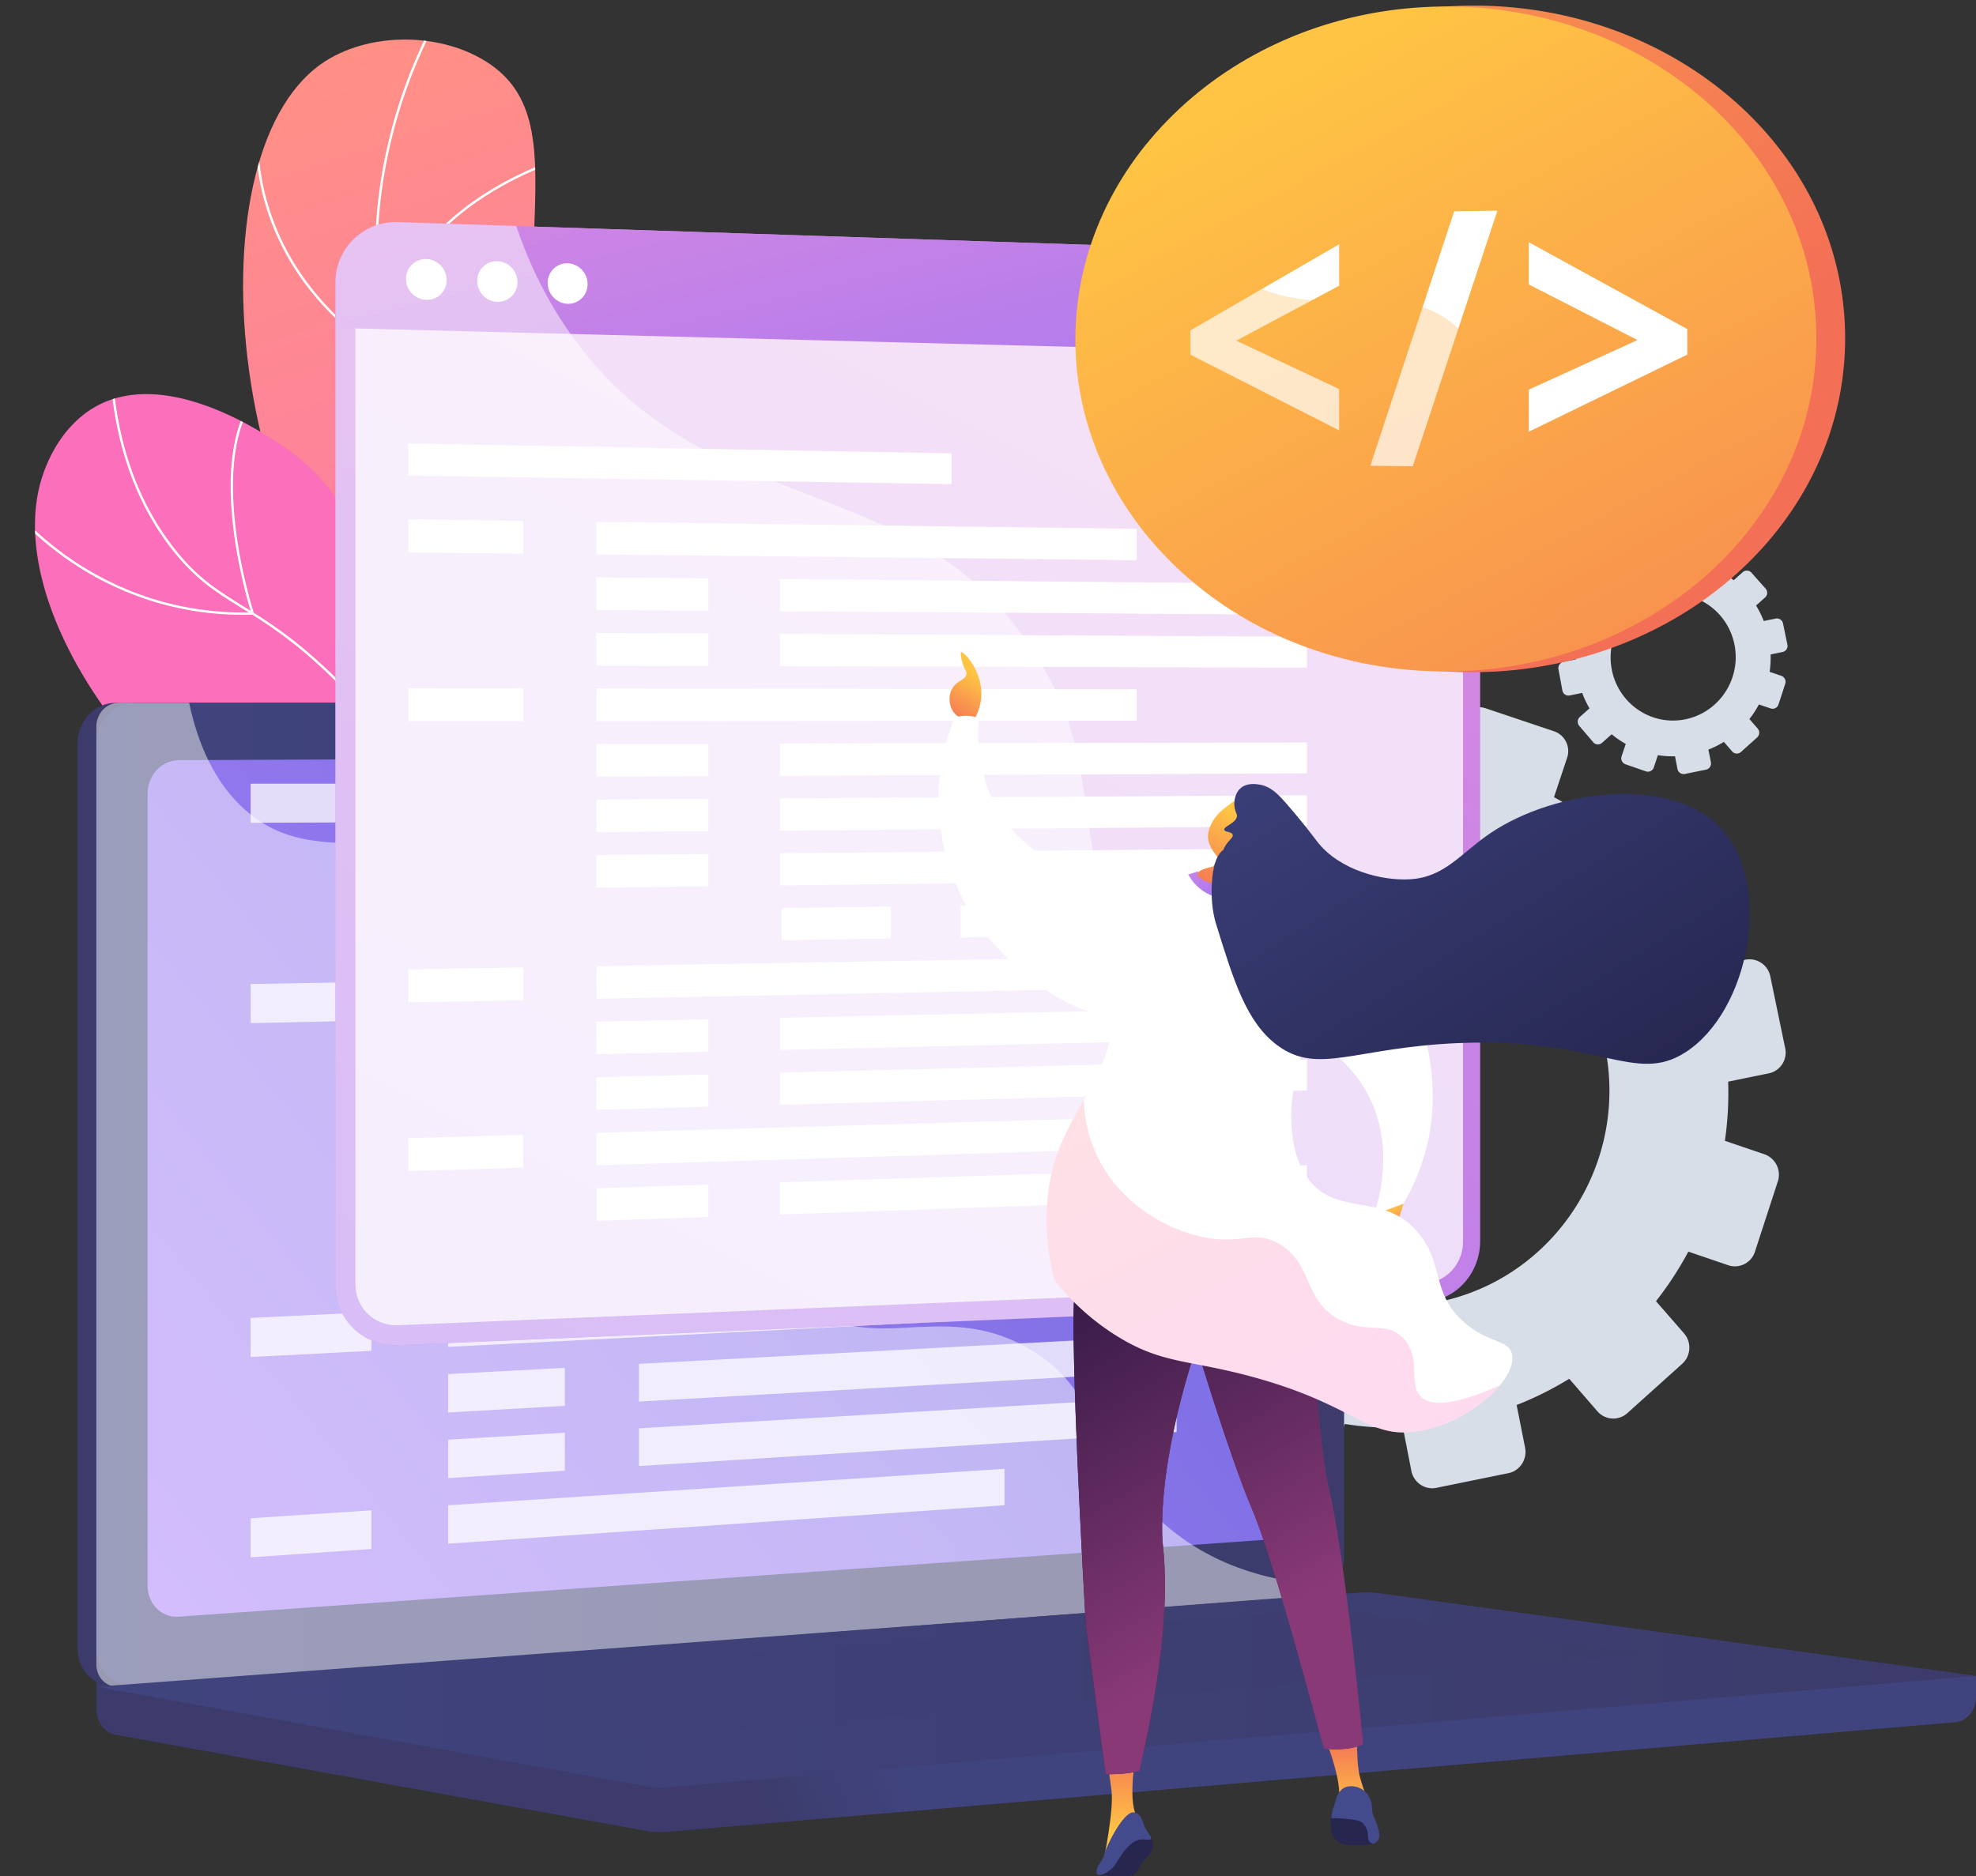 <svg xmlns="http://www.w3.org/2000/svg" xmlns:xlink="http://www.w3.org/1999/xlink" viewBox="0 0 2964.74 2815.65"><rect x="0" y="0" width="2964.74" height="2815.65" fill="#333333" stroke="none"/><defs><style>.cls-1{fill:url(#linear-gradient);}.cls-2{fill:url(#linear-gradient-2);}.cls-3{fill:url(#linear-gradient-3);}.cls-15,.cls-20,.cls-4{fill:#fff;}.cls-5{isolation:isolate;}.cls-6{fill:#d8dee8;}.cls-7{clip-path:url(#clip-path-2);}.cls-15,.cls-20,.cls-22,.cls-8{mix-blend-mode:soft-light;}.cls-9{clip-path:url(#clip-path-3);}.cls-10{clip-path:url(#clip-path-4);}.cls-11{fill:url(#linear-gradient-7);}.cls-12{fill:url(#linear-gradient-8);}.cls-13{fill:url(#linear-gradient-9);}.cls-14{fill:url(#linear-gradient-10);}.cls-15{opacity:0.48;}.cls-16{fill:url(#linear-gradient-11);}.cls-17,.cls-39{opacity:0.3;}.cls-17,.cls-30,.cls-36,.cls-39{mix-blend-mode:multiply;}.cls-17{fill:url(#linear-gradient-12);}.cls-18{opacity:0.75;}.cls-19{fill:url(#linear-gradient-13);}.cls-20{opacity:0.74;}.cls-21{fill:url(#linear-gradient-14);}.cls-22{opacity:0.5;}.cls-23{fill:url(#linear-gradient-15);}.cls-24{fill:url(#linear-gradient-16);}.cls-25{fill:url(#linear-gradient-17);}.cls-26{fill:#26264f;}.cls-27{fill:url(#linear-gradient-18);}.cls-28{fill:url(#linear-gradient-19);}.cls-29{fill:url(#linear-gradient-20);}.cls-30,.cls-36{opacity:0.25;}.cls-30{fill:url(#linear-gradient-21);}.cls-31{fill:#444b8c;}.cls-32{fill:url(#linear-gradient-22);}.cls-33{fill:url(#linear-gradient-23);}.cls-34{fill:url(#linear-gradient-24);}.cls-35{fill:url(#linear-gradient-25);}.cls-36{fill:url(#linear-gradient-26);}.cls-37{fill:url(#linear-gradient-27);}.cls-38{fill:url(#linear-gradient-28);}.cls-40{fill:url(#linear-gradient-29);}</style><linearGradient id="linear-gradient" x1="-392.41" y1="-1106.12" x2="82.32" y2="404.38" gradientUnits="userSpaceOnUse"><stop offset="0" stop-color="#ff9085"/><stop offset="1" stop-color="#fb6fbb"/></linearGradient><linearGradient id="linear-gradient-2" x1="476.86" y1="3241.74" x2="372.35" y2="2780.64" xlink:href="#linear-gradient"/><linearGradient id="linear-gradient-3" x1="23.51" y1="36.73" x2="-654.6" y2="593.75" xlink:href="#linear-gradient"/><clipPath id="clip-path"><path class="cls-4" d="M316.33,384.76C221.78,315.58,129.56,283,42.2,287.87,4.08,290-22.75,298.51-48.71,306.74c-32.93,10.44-64,20.32-115.77,18.15-92.92-3.88-172.27-35.47-223.43-89-79.21-82.82-96.8-221.58-44.83-353.5l3.34,1.31c-51.47,130.63-34.17,267.9,44.08,349.71,50.52,52.82,129,84,221,87.87,51.08,2.13,81.92-7.64,114.54-18,26.17-8.3,53.22-16.88,91.79-19,88.2-4.92,181.21,27.9,276.44,97.59Z"/></clipPath><clipPath id="clip-path-2" transform="translate(875.86 1179.16)"><path class="cls-1" d="M218.39,553.17c36.6-111.54,73.86-281.83,30.24-470.9C198.55-134.82,87.61-178.25-12-410.31-154.19-741.57,6.74-981.52-140.46-1082.76c-71.78-49.38-184.66-49.42-254.26.15C-593.27-941.19-538.84-325.19-223.81-84.82-81.34,23.9,43,11,149.91,151.68,244.38,276,237,440,218.39,553.17Z"/></clipPath><clipPath id="clip-path-3" transform="translate(875.86 1179.16)"><path class="cls-2" d="M282.1,418.64c11.61-70.23,18.29-179.9-38.88-278C143.5-30.46-38.27,26.3-212.26-157c-140.33-147.86-96.11-262.78-251.6-361-26-16.45-163.55-107-265.82-52.45-57.63,30.72-78.51,93.79-82.43,105.63-59.24,178.94,123,459.08,360.57,587.22C-315,196-271,171.89-30.83,257.75A1351.29,1351.29,0,0,1,282.1,418.64Z"/></clipPath><clipPath id="clip-path-4" transform="translate(875.86 1179.16)"><path class="cls-3" d="M284.55,359a758.16,758.16,0,0,0-189-99.17c-152.93-54.22-223-22.24-287.76-86.89C-259.2,106-215.79,40.07-296-34.66c-6.74-6.29-92.89-84.46-170.83-55.35-54.53,20.36-75.76,82.3-85.72,111.36C-591.24,134.14-568.76,306-448.43,390.76c114.07,80.36,258.5,42.06,304.36,29.58,80.44-21.91,99.51-53.26,181.29-73.09C136.68,323.14,226.07,341,284.55,359Z"/></clipPath><linearGradient id="linear-gradient-7" x1="459.86" y1="1444.46" x2="261.73" y2="1527.67" gradientUnits="userSpaceOnUse"><stop offset="0" stop-color="#40447e"/><stop offset="1" stop-color="#3c3b6b"/></linearGradient><linearGradient id="linear-gradient-8" x1="137.49" y1="563.65" x2="-67.94" y2="649.93" xlink:href="#linear-gradient-7"/><linearGradient id="linear-gradient-9" x1="-731.32" y1="613.39" x2="1140.75" y2="613.39" xlink:href="#linear-gradient-7"/><linearGradient id="linear-gradient-10" x1="-611.07" y1="1216.91" x2="1289.3" y2="-330.59" gradientUnits="userSpaceOnUse"><stop offset="0" stop-color="#aa80f9"/><stop offset="1" stop-color="#6165d7"/></linearGradient><linearGradient id="linear-gradient-11" x1="-731.32" y1="1356.98" x2="2088.88" y2="1356.98" xlink:href="#linear-gradient-7"/><linearGradient id="linear-gradient-12" x1="421.11" y1="2512.83" x2="2487.45" y2="2512.83" xlink:href="#linear-gradient-7"/><linearGradient id="linear-gradient-13" x1="1062.01" y1="-1187.22" x2="-610.27" y2="2157.34" gradientUnits="userSpaceOnUse"><stop offset="0" stop-color="#e38ddd"/><stop offset="1" stop-color="#9571f6"/></linearGradient><linearGradient id="linear-gradient-14" x1="338.74" y1="-1291.67" x2="629.31" y2="-129.41" xlink:href="#linear-gradient-13"/><linearGradient id="linear-gradient-15" x1="586.09" y1="-166.11" x2="543.81" y2="-97.71" gradientUnits="userSpaceOnUse"><stop offset="0" stop-color="#ffc444"/><stop offset="1" stop-color="#f36f56"/></linearGradient><linearGradient id="linear-gradient-16" x1="2064.21" y1="1822.59" x2="2081.28" y2="1857.7" xlink:href="#linear-gradient-15"/><linearGradient id="linear-gradient-17" x1="-104.68" y1="1537.52" x2="-104.68" y2="1427.38" gradientTransform="translate(1249.56)" xlink:href="#linear-gradient-15"/><linearGradient id="linear-gradient-18" x1="-440.41" y1="1568.91" x2="-440.41" y2="1436.17" gradientTransform="translate(1249.56)" xlink:href="#linear-gradient-15"/><linearGradient id="linear-gradient-19" x1="-514.67" y1="1047.47" x2="-80.38" y2="1047.47" gradientTransform="translate(1249.56)" gradientUnits="userSpaceOnUse"><stop offset="0" stop-color="#311944"/><stop offset="1" stop-color="#893976"/></linearGradient><linearGradient id="linear-gradient-20" x1="-528.47" y1="723.73" x2="-215.59" y2="1249.26" xlink:href="#linear-gradient-19"/><linearGradient id="linear-gradient-21" x1="-405.3" y1="650.4" x2="-92.41" y2="1175.92" xlink:href="#linear-gradient-19"/><linearGradient id="linear-gradient-22" x1="-324.86" y1="72.9" x2="-260.73" y2="174.83" gradientTransform="translate(1249.56)" xlink:href="#linear-gradient-13"/><linearGradient id="linear-gradient-23" x1="-247.43" y1="57.26" x2="-317.92" y2="171.28" gradientTransform="translate(1249.56)" xlink:href="#linear-gradient-15"/><linearGradient id="linear-gradient-24" x1="-823.91" y1="-461.45" x2="-892.12" y2="-351.12" gradientTransform="translate(1886.41 295.69) rotate(-13.66)" xlink:href="#linear-gradient-15"/><linearGradient id="linear-gradient-25" x1="956.23" y1="-429.74" x2="1546.93" y2="509.14" gradientUnits="userSpaceOnUse"><stop offset="0" stop-color="#444b8c"/><stop offset="1" stop-color="#26264f"/></linearGradient><linearGradient id="linear-gradient-26" x1="730.08" y1="182.81" x2="1065.67" y2="872.91" xlink:href="#linear-gradient"/><linearGradient id="linear-gradient-27" x1="592.45" y1="-2158.99" x2="1416.95" y2="-504.41" xlink:href="#linear-gradient-15"/><linearGradient id="linear-gradient-28" x1="1077.31" y1="-1072.21" x2="1878.16" y2="413.12" xlink:href="#linear-gradient-15"/><linearGradient id="linear-gradient-29" x1="857.38" y1="-973.5" x2="1635.38" y2="587.75" xlink:href="#linear-gradient-15"/></defs><title>automatistion</title><g class="cls-5"><g id="Illustration"><g id="Back_end_development" data-name="Back end development"><path class="cls-6" d="M1027.41-69.56l12.15,62.22a493.83,493.83,0,0,0-77.26,38.6L920.8-16.4a31.14,31.14,0,0,0-44.13-2.72L795,52.87a31.73,31.73,0,0,0-3.21,44.5l41.86,48.32a508.52,508.52,0,0,0-48,72.17L725,197.25a31.65,31.65,0,0,0-39.94,19.93L649.28,321c-5.73,16.63,2.89,34.66,19.28,40.26l60.84,20.79A505.67,505.67,0,0,0,723.3,469l-63.65,13a32.37,32.37,0,0,0-25.1,37.64L654.77,628a31.23,31.23,0,0,0,36.91,25.15l63.84-13a499.75,499.75,0,0,0,37.39,78.77l-49.09,43.63a32.75,32.75,0,0,0-3.28,45.55L812.13,892a31.26,31.26,0,0,0,44.78,2.94L906,851.19a499.11,499.11,0,0,0,71.9,49.23L956.77,963.2c-5.72,17,3.11,35.45,19.73,41.21l104.06,36.06c16.66,5.78,34.78-3.36,40.46-20.4l20.79-62.29a488.16,488.16,0,0,0,87.29,5.8l12.59,64.48c3.44,17.65,20.25,29.11,37.54,25.59l108.1-22.05c17.29-3.52,28.46-20.69,25-38.33l-12.68-63.94a492.48,492.48,0,0,0,78.9-39.35l42.11,48.6a31.53,31.53,0,0,0,45.06,3l82.38-74.09a32.79,32.79,0,0,0,2.63-45.77l-42-48.19a508.48,508.48,0,0,0,48.55-74.37L1717,719.54a31.53,31.53,0,0,0,40.21-20.28l34.34-105.49A32.47,32.47,0,0,0,1771.32,553l-59.19-20.13a504.76,504.76,0,0,0,4.88-88.81l61-12.45A31.75,31.75,0,0,0,1802.61,394l-22.37-108a31.84,31.84,0,0,0-37.4-24.9L1682,273.45a500.29,500.29,0,0,0-39.23-79L1689,153.18a31.76,31.76,0,0,0,2.57-44.71l-72.3-81.8a31.39,31.39,0,0,0-44.4-2.73l-46.53,41.35a497.47,497.47,0,0,0-72.65-48.12L1475.42-42a31.47,31.47,0,0,0-19.79-39.81L1353-116.26a31.38,31.38,0,0,0-39.68,19.81l-20,59.36a487.73,487.73,0,0,0-86.3-4.92l-12.23-61.69a31.11,31.11,0,0,0-36.77-24.47l-106,21.61A31.64,31.64,0,0,0,1027.41-69.56ZM906.5,520.35c-33.34-174.46,79.11-343.54,251-378.59s339.63,76.88,374.86,251c35.44,175.14-76.54,346.62-250.31,382.06S940.05,695.87,906.5,520.35Z" transform="translate(875.86 1179.16)"/><path class="cls-6" d="M1577.94-348l3.57,18.29a145.14,145.14,0,0,0-22.72,11.36l-12.21-14a9.15,9.15,0,0,0-13-.8l-24,21.17a9.34,9.34,0,0,0-.95,13.09L1521-284.72a150.14,150.14,0,0,0-14.12,21.22L1489-269.56a9.3,9.3,0,0,0-11.74,5.86l-10.53,30.54a9.27,9.27,0,0,0,5.67,11.84l17.9,6.11a149.36,149.36,0,0,0-1.8,25.55l-18.72,3.82a9.53,9.53,0,0,0-7.38,11.07l5.95,31.9a9.18,9.18,0,0,0,10.85,7.4L1498-139.3a146.88,146.88,0,0,0,11,23.16l-14.43,12.83a9.63,9.63,0,0,0-1,13.4l21.06,24.67a9.19,9.19,0,0,0,13.17.86l14.43-12.87a144.91,144.91,0,0,0,21.15,14.48l-6.22,18.47A9.57,9.57,0,0,0,1563-32.18l30.6,10.6a9.35,9.35,0,0,0,11.9-6l6.11-18.32a142.94,142.94,0,0,0,25.67,1.71l3.7,19a9.41,9.41,0,0,0,11,7.53l31.8-6.49a9.54,9.54,0,0,0,7.34-11.27l-3.73-18.8a144.3,144.3,0,0,0,23.2-11.58L1723-51.55a9.28,9.28,0,0,0,13.25.88l24.23-21.79a9.64,9.64,0,0,0,.77-13.46l-12.35-14.18A149.1,149.1,0,0,0,1763.17-122l17.58,6a9.26,9.26,0,0,0,11.82-6l10.1-31a9.55,9.55,0,0,0-6-12l-17.4-5.92a149.07,149.07,0,0,0,1.43-26.12l18-3.66a9.32,9.32,0,0,0,7.21-11.08l-6.58-31.77a9.35,9.35,0,0,0-11-7.32l-17.91,3.65a146.7,146.7,0,0,0-11.53-23.25l13.6-12.12a9.34,9.34,0,0,0,.75-13.15L1752-319.72a9.24,9.24,0,0,0-13.06-.81l-13.68,12.16a147.29,147.29,0,0,0-21.37-14.15l5.81-17.41a9.25,9.25,0,0,0-5.82-11.71l-30.18-10.12a9.23,9.23,0,0,0-11.67,5.83l-5.87,17.45a142.66,142.66,0,0,0-25.38-1.44l-3.6-18.14a9.14,9.14,0,0,0-10.81-7.2l-31.16,6.35A9.3,9.3,0,0,0,1577.94-348Zm-35.56,173.48c-9.81-51.31,23.26-101,73.81-111.34s99.88,22.61,110.24,73.81c10.43,51.5-22.5,101.93-73.61,112.35S1552.25-122.92,1542.38-174.54Z" transform="translate(875.86 1179.16)"/><path class="cls-1" d="M218.39,553.17c36.6-111.54,73.86-281.83,30.24-470.9C198.55-134.82,87.61-178.25-12-410.31-154.19-741.57,6.74-981.52-140.46-1082.76c-71.78-49.38-184.66-49.42-254.26.15C-593.27-941.19-538.84-325.19-223.81-84.82-81.34,23.9,43,11,149.91,151.68,244.38,276,237,440,218.39,553.17Z" transform="translate(875.86 1179.16)"/><g class="cls-7"><g class="cls-8"><path class="cls-4" d="M240.77,272.5a846.87,846.87,0,0,0-47.71-137C147.75,34.35,97.75-21.28,34.44-91.71c-41.32-46-88.15-98.06-142.27-172.76-101.26-139.76-132.69-188.85-160.85-268-55.72-156.61-47.16-297-37.1-366.79a762.24,762.24,0,0,1,98.69-279.9l3.08,1.82a758.83,758.83,0,0,0-98.23,278.59c-10,69.44-18.53,209.19,36.93,365.08,28,78.72,59.35,127.67,160.37,267.1C-50.93-192-4.16-140,37.1-94.1,100.62-23.44,150.79,32.38,196.33,134a849.81,849.81,0,0,1,47.9,137.6Z" transform="translate(875.86 1179.16)"/><path class="cls-4" d="M-295.86-643.09l-2.59-1.4c-.59-.32-59.39-32.65-111.64-98.42-48.25-60.74-100.67-163.24-76.43-306.66l3.53.6c-24,142.05,27.87,243.57,75.61,303.72,45.6,57.45,96.21,89.16,108.06,96.14,3.27-114.57,76.72-188.81,138.06-231C-94.34-926.19-27-945.08-26.33-945.27l.95,3.45c-.67.19-67.51,19-133.93,64.69C-220.46-835-293.78-760.75-295.81-646Z" transform="translate(875.86 1179.16)"/><path class="cls-4" d="M-279.12-274.64c-59.47,0-129.35-14.62-193.89-64.85l2.2-2.82c144.84,112.73,317.06,44,334.16,36.72-29.26-113.12-3.38-196.57,23.56-246.73,29.34-54.63,66.3-82.72,66.67-83l2.15,2.86c-.37.27-36.8,28-65.75,82-26.7,49.79-52.33,132.8-22.78,245.46l.38,1.46-1.37.62C-134.85-302.45-197.08-274.64-279.12-274.64Z" transform="translate(875.86 1179.16)"/><path class="cls-4" d="M-146.44-58.87c-44.61,0-98-8.1-160.12-30.79l1.23-3.36C-101.8-18.67,6.84-102,18.06-111.26-31.47-227.13,38.28-414.52,39-416.41l3.34,1.27c-.71,1.88-70.43,189.23-20.48,303.67l.52,1.17-.95.86C20.65-108.73-35.82-58.87-146.44-58.87Z" transform="translate(875.86 1179.16)"/></g></g><path class="cls-2" d="M282.1,418.64c11.61-70.23,18.29-179.9-38.88-278C143.5-30.46-38.27,26.3-212.26-157c-140.33-147.86-96.11-262.78-251.6-361-26-16.45-163.55-107-265.82-52.45-57.63,30.72-78.51,93.79-82.43,105.63-59.24,178.94,123,459.08,360.57,587.22C-315,196-271,171.89-30.83,257.75A1351.29,1351.29,0,0,1,282.1,418.64Z" transform="translate(875.86 1179.16)"/><g class="cls-9"><g class="cls-8"><path class="cls-4" d="M302.13,503.2c-34.76-166.95-100.54-279-195.52-333.15-46.34-26.39-83.36-30.58-122.56-35-42.83-4.85-87.12-9.86-145.71-45.29-57-34.48-77.41-67.59-103.22-109.5C-287.8-57-316.34-103.34-380.36-165c-56.12-54.09-97-79.42-133.09-101.77-39.49-24.46-70.69-43.78-106.9-91.24-59-77.31-89.83-176.37-91.65-294.42l3.58-.06c1.8,117.27,32.39,215.62,90.91,292.31,35.82,46.93,66.76,66.1,105.94,90.37,36.23,22.44,77.3,47.88,133.69,102.24,64.35,62,93,108.57,116.05,146,25.56,41.51,45.74,74.29,102,108.32,57.92,35,101.81,40,144.26,44.8C24,136,61.4,140.19,108.38,167c95.91,54.63,162.28,167.52,197.25,335.52Z" transform="translate(875.86 1179.16)"/><path class="cls-4" d="M-511.37-256.51c-122,0-213.15-46.78-268.84-86.91-62.73-45.21-95.32-92-95.65-92.49l3-2c.32.47,32.63,46.85,94.91,91.7,57.07,41.11,151.7,89.25,278.82,86-7.65-24.59-71.33-239.92,11.05-332.37l2.67,2.38c-85.64,96.11-10.37,328.81-9.6,331.15l.75,2.27-2.39.08Q-504.11-256.5-511.37-256.51Z" transform="translate(875.86 1179.16)"/><path class="cls-4" d="M-520.74-58c-78.06,0-177.62-16.07-277.52-75.95l1.84-3.07C-672.2-62.56-548.49-56.3-466.58-64.17-385.26-72-327.93-94.86-318.37-98.88c-33.08-122.06-3.6-294.17-3.3-295.91l3.52.62c-.3,1.73-29.88,174.49,3.64,295.85l.41,1.48-1.4.63c-.61.27-61.24,27-150.6,35.59C-482.72-59-501-58-520.74-58Z" transform="translate(875.86 1179.16)"/><path class="cls-4" d="M-414.89,225.42c-5.95,0-11.95-.06-18-.19l.08-3.58c124.9,2.69,221-23.28,279.68-45.54,56-21.25,89.31-43.2,96.63-48.26C-148.17,14-112.27-171.84-111.89-173.71l3.51.7c-.38,1.87-36.25,187.69,55.82,300.08l1.2,1.46-1.52,1.12C-54.22,130.63-185.84,225.42-414.89,225.42Z" transform="translate(875.86 1179.16)"/></g></g><path class="cls-3" d="M284.55,359a758.16,758.16,0,0,0-189-99.17c-152.93-54.22-223-22.24-287.76-86.89C-259.2,106-215.79,40.07-296-34.66c-6.74-6.29-92.89-84.46-170.83-55.35-54.53,20.36-75.76,82.3-85.72,111.36C-591.24,134.14-568.76,306-448.43,390.76c114.07,80.36,258.5,42.06,304.36,29.58,80.44-21.91,99.51-53.26,181.29-73.09C136.68,323.14,226.07,341,284.55,359Z" transform="translate(875.86 1179.16)"/><g class="cls-10"><g class="cls-8"><path class="cls-4" d="M316.33,384.76C221.78,315.58,129.56,283,42.2,287.87,4.08,290-22.75,298.51-48.71,306.74c-32.93,10.44-64,20.32-115.77,18.15-92.92-3.88-172.27-35.47-223.43-89-79.21-82.82-96.8-221.58-44.83-353.5l3.34,1.31c-51.47,130.63-34.17,267.9,44.08,349.71,50.52,52.82,129,84,221,87.87,51.08,2.13,81.92-7.64,114.54-18,26.17-8.3,53.22-16.88,91.79-19,88.2-4.92,181.21,27.9,276.44,97.59Z" transform="translate(875.86 1179.16)"/><path class="cls-4" d="M-422.93,183.15l-2.59-.93c-1.52-.54-152.24-55.64-161.6-172.5l3.57-.28c8.5,106.2,136.76,160.62,156.66,168.43-9-150.66,173-233.83,174.81-234.65l1.46,3.26c-1.84.83-183.8,84-172.51,233.93Z" transform="translate(875.86 1179.16)"/><path class="cls-4" d="M-394.47,361.49c-54.73,0-124.72-13.4-204.63-58.87l1.77-3.11c112,63.75,204.28,64,261.94,52.91,55.52-10.65,90.4-33.43,97.65-38.5C-325.13,191.11-218.6,45.31-217.51,43.85l2.87,2.14c-1.08,1.45-106.9,146.32-19.16,267.29l1,1.41-1.39,1.06c-.37.28-37.36,28.06-100.56,40.18A317.23,317.23,0,0,1-394.47,361.49Z" transform="translate(875.86 1179.16)"/></g></g><path class="cls-11" d="M2088.88,1335.83l-2820.2-24.78v73.34c0,19.91,12.3,36.83,29,39.85L95.11,1568.67a108.92,108.92,0,0,0,28.61,1.35l1934.51-164.67c17.27-1.47,30.65-18.45,30.65-38.9Z" transform="translate(875.86 1179.16)"/><path class="cls-12" d="M1065.44,1216.94l-1767.6,134.17c-31.63,2.4-57.34-23.11-57.34-57V-63.15c0-33.88,25.71-61.34,57.34-61.34h1767.6c26.06,0,47.13,24.82,47.13,55.45v1227C1112.57,1188.54,1091.5,1215,1065.44,1216.94Z" transform="translate(875.86 1179.16)"/><path class="cls-13" d="M1093.62,1216.94-674,1351.11c-31.63,2.4-57.35-23.11-57.35-57V-63.15c0-33.88,25.72-61.34,57.35-61.34H1093.62c26.06,0,47.13,24.82,47.13,55.45v1227C1140.75,1188.54,1119.68,1215,1093.62,1216.94Z" transform="translate(875.86 1179.16)"/><path class="cls-14" d="M1038.56,1130.44-607.77,1247c-25.74,1.82-46.66-19.12-46.66-46.78V11.91c0-27.65,20.92-50.17,46.66-50.28l1646.33-7.32c21.5-.1,38.88,20.25,38.88,45.44V1082.07C1077.44,1107.26,1060.06,1128.92,1038.56,1130.44Z" transform="translate(875.86 1179.16)"/><path class="cls-4" d="M272.25-87.37c0,12.61-9.09,22.86-20.33,22.9s-20.38-10.18-20.38-22.82,9.13-22.89,20.38-22.9S272.25-100,272.25-87.37Z" transform="translate(875.86 1179.16)"/><path class="cls-15" d="M667.75,844.69c-136.27-78.76-243.41,21-346.81-77.42-62.69-59.69-31.92-104.21-109-193.41C126.45,475.07,70.83,508.28-15,419.36-123.6,306.93-69.3,219.45-162.82,138.73c-113.45-97.92-235.8-7.29-343.8-101.2-46.57-40.51-72.13-99.4-85.48-162H-697.77c-18.51,0-33.55,16.12-33.55,36V1318.45c0,19.88,15,34.86,33.55,33.44l1801.48-137.35c8.84-.67,16.68-6.21,21.71-14.25-131.88-5.16-212.89-52.65-264.68-101.74C759.43,1002.52,777,907.82,667.75,844.69Z" transform="translate(875.86 1179.16)"/><path class="cls-16" d="M1164.08,1210.86l-1895.4,141.23L95.11,1501.76a108.92,108.92,0,0,0,28.61,1.35l1965.16-167.28-894.65-124A142.12,142.12,0,0,0,1164.08,1210.86Z" transform="translate(875.86 1179.16)"/><polygon class="cls-17" points="421.11 2534.8 1999.08 2415.47 2487.45 2482.62 923.07 2610.18 421.11 2534.8"/><g class="cls-18"><polygon class="cls-4" points="557.32 1234.1 376.03 1234.73 376.03 1176.07 557.32 1176.07 557.32 1234.1"/><polygon class="cls-4" points="1507.19 1230.78 672.47 1233.7 672.47 1176.07 1507.19 1176.07 1507.19 1230.78"/><polygon class="cls-4" points="847.45 1330.49 672.47 1332.14 672.47 1274.51 847.45 1273.47 847.45 1330.49"/><polygon class="cls-4" points="1765.37 1321.81 958.63 1329.44 958.63 1272.81 1765.37 1267.99 1765.37 1321.81"/><polygon class="cls-4" points="847.45 1427.89 672.47 1430.59 672.47 1372.96 847.45 1370.87 847.45 1427.89"/><polygon class="cls-4" points="1765.37 1413.74 958.63 1426.18 958.63 1369.55 1765.37 1359.92 1765.37 1413.74"/><polygon class="cls-4" points="557.32 1531.5 376.03 1535.38 376.03 1476.71 557.32 1473.46 557.32 1531.5"/><polygon class="cls-4" points="1507.19 1511.19 672.47 1529.04 672.47 1471.4 1507.19 1456.47 1507.19 1511.19"/><polygon class="cls-4" points="847.45 1622.7 672.47 1627.48 672.47 1569.85 847.45 1565.68 847.45 1622.7"/><polygon class="cls-4" points="1765.37 1597.6 958.63 1619.66 958.63 1563.02 1765.37 1543.78 1765.37 1597.6"/><polygon class="cls-4" points="847.45 1720.1 672.47 1725.93 672.47 1668.3 847.45 1663.08 847.45 1720.1"/><polygon class="cls-4" points="1765.37 1689.53 958.63 1716.4 958.63 1659.76 1765.37 1635.71 1765.37 1689.53"/><polygon class="cls-4" points="847.45 1817.5 672.47 1824.38 672.47 1766.74 847.45 1760.48 847.45 1817.5"/><polygon class="cls-4" points="1765.37 1781.45 958.63 1813.14 958.63 1756.5 1765.37 1727.64 1765.37 1781.45"/><polygon class="cls-4" points="1130.25 1902.11 961.31 1909.76 961.31 1853.13 1130.25 1846.08 1130.25 1902.11"/><polygon class="cls-4" points="1888.56 1867.81 1237.63 1897.26 1237.63 1841.6 1888.56 1814.42 1888.56 1867.81"/><polygon class="cls-4" points="557.32 2027.16 376.03 2036.45 376.03 1977.78 557.32 1969.13 557.32 2027.16"/><polygon class="cls-4" points="1507.19 1978.53 672.47 2021.27 672.47 1963.63 1507.19 1923.81 1507.19 1978.53"/><polygon class="cls-4" points="847.45 2109.71 672.47 2119.71 672.47 2062.08 847.45 2052.69 847.45 2109.71"/><polygon class="cls-4" points="1765.37 2057.24 958.63 2103.36 958.63 2046.72 1765.37 2003.42 1765.37 2057.24"/><polygon class="cls-4" points="847.45 2207.11 672.47 2218.16 672.47 2160.53 847.45 2150.09 847.45 2207.11"/><polygon class="cls-4" points="1765.37 2149.17 958.63 2200.09 958.63 2143.46 1765.37 2095.35 1765.37 2149.17"/><polygon class="cls-4" points="557.32 2324.56 376.03 2337.09 376.03 2278.42 557.32 2266.53 557.32 2324.56"/><polygon class="cls-4" points="1507.19 2258.93 672.47 2316.61 672.47 2258.97 1507.19 2204.22 1507.19 2258.93"/></g><path class="cls-19" d="M1264.26-795.09l-1543-50.7c-51.74-1.7-93.87,39.12-93.87,91.17V749.31c0,52.06,42.13,92.46,93.87,90.25l1543-65.89c44.64-1.9,80.68-42.41,80.68-90.47V-705.4C1344.94-753.47,1308.9-793.62,1264.26-795.09Z" transform="translate(875.86 1179.16)"/><path class="cls-20" d="M-278.78,809.59c-35.19,1.45-63.81-26.05-63.81-61.44V-753.75a61.6,61.6,0,0,1,63.81-62.07l1543,48.63c30.41,1,55,28.29,55,61.05V684.18c0,32.76-24.58,60.34-55,61.59Z" transform="translate(875.86 1179.16)"/><path class="cls-21" d="M1264.26-795.09l-1543-50.7c-51.74-1.7-93.87,39.12-93.87,91.17V-687l1717.59,44V-705.4C1344.94-753.47,1308.9-793.62,1264.26-795.09Z" transform="translate(875.86 1179.16)"/><path class="cls-4" d="M-205.75-758.9a29.53,29.53,0,0,1-30.43,29.78,31.66,31.66,0,0,1-30.52-31.55,29.51,29.51,0,0,1,30.52-29.77A31.67,31.67,0,0,1-205.75-758.9Z" transform="translate(875.86 1179.16)"/><path class="cls-4" d="M-99.52-755.81a29.31,29.31,0,0,1-30.14,29.64c-16.68-.46-30.23-14.52-30.23-31.39a29.31,29.31,0,0,1,30.23-29.64C-113-786.7-99.52-772.64-99.52-755.81Z" transform="translate(875.86 1179.16)"/><path class="cls-4" d="M5.71-752.75a29.1,29.1,0,0,1-29.86,29.5c-16.53-.46-29.94-14.44-29.94-31.24A29.1,29.1,0,0,1-24.15-784C-7.65-783.49,5.71-769.5,5.71-752.75Z" transform="translate(875.86 1179.16)"/><polygon class="cls-4" points="1427.65 680.34 612.63 665.69 612.63 713.61 1427.65 726.51 1427.65 680.34"/><polygon class="cls-4" points="2040.41 691.35 2040.41 736.21 2126.63 737.57 2126.63 692.9 2040.41 691.35"/><g class="cls-8"><polygon class="cls-4" points="784.93 830.83 612.63 829 612.63 779.58 784.93 781.8 784.93 830.83"/><polygon class="cls-4" points="1705.44 840.63 894.93 832 894.93 783.21 1705.44 793.64 1705.44 840.63"/><polygon class="cls-4" points="1062.92 916.5 894.93 915.35 894.93 866.55 1062.92 868.08 1062.92 916.5"/><polygon class="cls-4" points="1960.9 922.66 1170.18 917.23 1170.18 869.05 1960.9 876.23 1960.9 922.66"/><polygon class="cls-4" points="1062.92 999.2 894.93 998.69 894.93 949.9 1062.92 950.79 1062.92 999.2"/><polygon class="cls-4" points="1960.9 1001.96 1170.18 999.53 1170.18 951.35 1960.9 955.54 1960.9 1001.96"/><polygon class="cls-4" points="784.93 1082.11 612.63 1082.23 612.63 1032.82 784.93 1033.07 784.93 1082.11"/><polygon class="cls-4" points="1705.44 1081.45 894.93 1082.03 894.93 1033.24 1705.44 1034.46 1705.44 1081.45"/><polygon class="cls-4" points="1062.92 1164.62 894.93 1165.37 894.93 1116.58 1062.92 1116.2 1062.92 1164.62"/><polygon class="cls-4" points="1960.9 1160.57 1170.18 1164.13 1170.18 1115.95 1960.9 1114.15 1960.9 1160.57"/><polygon class="cls-4" points="1062.92 1247.32 894.93 1248.71 894.93 1199.92 1062.92 1198.9 1062.92 1247.32"/><polygon class="cls-4" points="1960.9 1239.88 1170.18 1246.43 1170.18 1198.25 1960.9 1193.45 1960.9 1239.88"/><polygon class="cls-4" points="1062.92 1330.03 894.93 1332.06 894.93 1283.27 1062.92 1281.61 1062.92 1330.03"/><polygon class="cls-4" points="1960.9 1319.18 1170.18 1328.73 1170.18 1280.55 1960.9 1272.76 1960.9 1319.18"/><polygon class="cls-4" points="1336.55 1408.39 1172.77 1410.99 1172.77 1362.82 1336.55 1360.58 1336.55 1408.39"/><polygon class="cls-4" points="2083.61 1396.54 1441.15 1406.73 1441.15 1359.15 2083.61 1350.39 2083.61 1396.54"/><polygon class="cls-4" points="784.93 1500.9 612.63 1504.29 612.63 1454.87 784.93 1451.87 784.93 1500.9"/><polygon class="cls-4" points="1705.44 1482.81 894.93 1498.74 894.93 1449.95 1705.44 1435.82 1705.44 1482.81"/><polygon class="cls-4" points="1062.92 1578.14 894.93 1582.08 894.93 1533.29 1062.92 1529.73 1062.92 1578.14"/><polygon class="cls-4" points="1960.9 1557.1 1170.18 1575.63 1170.18 1527.45 1960.9 1510.67 1960.9 1557.1"/><polygon class="cls-4" points="1062.92 1660.85 894.93 1665.42 894.93 1616.63 1062.92 1612.43 1062.92 1660.85"/><polygon class="cls-4" points="1960.9 1636.4 1170.18 1657.93 1170.18 1609.75 1960.9 1589.98 1960.9 1636.4"/><polygon class="cls-4" points="784.93 1752.18 612.63 1757.52 612.63 1708.11 784.93 1703.14 784.93 1752.18"/><polygon class="cls-4" points="1705.44 1723.63 894.93 1748.77 894.93 1699.98 1705.44 1676.64 1705.44 1723.63"/><polygon class="cls-4" points="1062.92 1826.26 894.93 1832.11 894.93 1783.32 1062.92 1777.85 1062.92 1826.26"/><polygon class="cls-4" points="1960.9 1795.01 1170.18 1822.53 1170.18 1774.35 1960.9 1748.59 1960.9 1795.01"/></g><g class="cls-22"><path class="cls-4" d="M664.47-216.93C484.25-479.18,172.3-395.74-25-685.5-60.63-737.75-84.78-790.92-101.34-840l-177.44-5.83c-51.74-1.7-93.87,39.12-93.87,91.17V749.31c0,52.06,42.13,92.46,93.87,90.25l1486.53-63.47c-34-49.12-330.65-231-407.27-510.35C730.41,10.31,773.21-58.71,664.47-216.93Z" transform="translate(875.86 1179.16)"/></g><path class="cls-23" d="M583.88-96.31a77.76,77.76,0,0,0,12.62-39.82c1-37-26.42-65.76-30.11-64.11-2,.89.54,11.72,2,16.51,2.93,10,6.09,11,5.82,15.54-.54,9.45-14.17,9.81-21.37,22.34-5.17,9-5.59,21.88,0,32.06C562.07-96.92,583-96.32,583.88-96.31Z" transform="translate(875.86 1179.16)"/><polygon class="cls-24" points="2045.04 1885.27 2034.51 1849.03 2078.48 1816.45 2105.89 1806.2 2089.66 1856.91 2045.04 1885.27"/><path class="cls-25" d="M1114.76,1436s24,60.5,17.72,87.34c25.82-.51,42.53-3.8,42.53-3.8s-10.38-27.59-12.41-41.26c-2.73-18.47-2.53-48.35-2.53-48.35Z" transform="translate(875.86 1179.16)"/><path class="cls-26" d="M849.66,1577.52a19,19,0,0,1,4.54,11.12,18,18,0,0,1-1.36,7.44c-4.1,10.79-10.54,12.22-17.49,23.67-4.25,7-3.45,9.1-7.34,12.26-5.13,4.16-11.33,4.4-16.71,4.46a296.31,296.31,0,0,1-38.63-2.18q12.95-16.69,27.57-33.84,6.42-7.5,12.82-14.66l25.37-8.57Z" transform="translate(875.86 1179.16)"/><path class="cls-27" d="M828.55,1454.32s-14.5,75.68,4,96.87c15.73,21.2-7.59,6.08-7.59,6.08l-27.85,24.3-16.7,28.86s15.38-74.08,11.27-103.47-6.15-49.23-6.15-49.23Z" transform="translate(875.86 1179.16)"/><path class="cls-28" d="M773.86,626.43s-39,34.86-39,178.43,18.46,455.3,18.46,455.3l29.54,223.19s30.62,1.09,51.13-5.06C852.48,1394.2,882.56,1252,868.2,1133c-6.15-129.2,51.28-291.23,51.28-291.23s49.22,164.08,84.08,246.11,101.25,339,107.4,357.5c40.8,3.7,58.23-7.09,58.23-7.09s-26.16-276.57-50.77-381.17-22.56-356.86-63.58-428.64C962.55,591.56,773.86,626.43,773.86,626.43Z" transform="translate(875.86 1179.16)"/><path class="cls-29" d="M773.86,626.43s-39,34.86-39,178.43,18.46,455.3,18.46,455.3l29.54,223.19s30.62,1.09,51.13-5.06C852.48,1394.2,882.56,1252,868.2,1133c-6.15-129.2,51.28-291.23,51.28-291.23s49.22,164.08,84.08,246.11,101.25,339,107.4,357.5c40.8,3.7,58.23-7.09,58.23-7.09s-26.16-276.57-50.77-381.17-22.56-356.86-63.58-428.64C962.55,591.56,773.86,626.43,773.86,626.43Z" transform="translate(875.86 1179.16)"/><path class="cls-30" d="M976.29,889.48c12.15,79,36.45,121.51,97.21,176.19,48.6,36.45,12.15,115.43,30.37,176.18,6.08,18.23,24.31,36.46,30.38,54.68,22.61,45.22,1.49,100.53,11.74,148.4,16-2.2,23.2-6.64,23.2-6.64s-26.16-276.57-50.77-381.17-22.56-356.86-63.58-428.64c-92.29-36.92-281-2.05-281-2.05s-39,34.86-39,178.43c0,11.64.13,24.41.35,38,40.45,35.8,123.19,43.76,174.22,4.07a24.11,24.11,0,0,1,9.75-4.42l.27-.76s.08.29.21.71C942.91,838.25,971,868.4,976.29,889.48Z" transform="translate(875.86 1179.16)"/><path class="cls-26" d="M1126.15,1546.31s-6,0-5.49,7.74-2.7,34.37,27.77,35.62,35.16-2.15,36.16-2.15-8-25.48-8-25.48l-9.74-12.49-26.22-2.74Z" transform="translate(875.86 1179.16)"/><path class="cls-31" d="M1193.71,1573c-.65-6.43-4.25-16.55-7.87-24.7-5.38-12.1-1-16.63-6.1-27.65-1.78-3.82-3.51-7.43-7.26-11-.87-.83-9.28-8.6-21.52-8.2a21.87,21.87,0,0,0-10.13,2.38c-4.72,2.51-7.09,6.3-9.11,9.62-3.18,5.21-2.45,6.81-7.34,21.77a52.52,52.52,0,0,0-1.92,7.4,53.21,53.21,0,0,0-.8,6.65c8,0,38.71,1.25,45.2,6s9.74,12.74,9.74,20.73,4,11.73,8,11.49C1188.16,1587.29,1195.26,1580.68,1193.71,1573Z" transform="translate(875.86 1179.16)"/><path class="cls-31" d="M824.66,1540.56c6.86.11,11.9,5.57,15.69,18.73s22,24.81.76,22-36.7,27.34-44.3,38.48-28,21-27.47,10.15,9.5-16,12-27.11S809,1540.32,824.66,1540.56Z" transform="translate(875.86 1179.16)"/><path class="cls-4" d="M1185.32,643.75c5-14,36.54-106.18-14.36-190.22-41.67-68.8-113.77-91.25-124-94.29-62.58-18.48-94,5.27-113.7-16.59-33.5-37.08,4.45-163.39,77.87-188.69,82.76-28.52,182,81.14,222.28,153.17,52.78,94.5,39.79,188.42,36.73,207.76A324.15,324.15,0,0,1,1230,627Z" transform="translate(875.86 1179.16)"/><path class="cls-4" d="M969.2,136.13c-73.87-3-130.84-1.79-163,30.37-34,34,.36,72.32-7,161.17-11.3,136-98,169.27-104.51,307.28a352.46,352.46,0,0,0,11.78,107.4c19,23.69,50.16,57.13,96.12,85.09,66.87,40.68,105.65,33.59,201.69,59.87,157.09,43,171.06,94.19,249,81.15C1331.92,955.28,1401,889,1392.64,852.65c-5-21.79-36.73-15.62-73.27-48.85-47.09-42.83-28.93-83.71-64.73-129.73-51.42-66.11-123.07-25.69-166.89-83-44.33-58-26.75-172.15,10.62-234.4,24.41-40.66,34.86-88.31,55.63-130.94a29.68,29.68,0,0,0,2.84-16.61c-3.37-27.77-49.65-42.83-84.7-53.88C1018.67,138.4,975.28,136.37,969.2,136.13Z" transform="translate(875.86 1179.16)"/><path class="cls-32" d="M907,133.07l14.57-4.48s3.81,19.72,50.66,22.19c26,0,42.81-14.57,42.81-14.57l10,7.26s-21.84,27.28-56.57,26.59C923.57,169.16,907,133.07,907,133.07Z" transform="translate(875.86 1179.16)"/><path class="cls-33" d="M936.65,73.07c2.8-21.67,19.93-35.55,23.67-38.52,15.64-12.43,18.83-13.69,24.2-14.71l7.34-1.11.8,0c4.3.26,17.18,5.29,19.52,6.94,7.48,5.26,2,42.5-20.7,88.83q-1.34,5.88-2.68,11.76c19.76,3.48,24.66,7,24.81,9.89.34,6.16-21.3,14-41.35,14.54-25.15.64-51.84-10.17-51.33-18.25.2-3.27,5-7.3,23.21-11.26l8.55-12C950.1,106,934.58,89,936.65,73.07Z" transform="translate(875.86 1179.16)"/><path class="cls-34" d="M967.73,64.91c5.7-3.41,10,3.93,7.36,10.34s-11.71,10.42-17.19,6.6S960.06,69.5,967.73,64.91Z" transform="translate(875.86 1179.16)"/><path class="cls-35" d="M1707,64.8c-75.07-81.47-249.76-59.12-346.65,6.31-45,30.4-68.13,66.31-121.33,69.33-40.44,2.29-104.77-12.92-138.66-56.73-4.27-5.52-21.34-28.67-47-57.86-11.3-12.87-22.54-24.94-40-27.67-4.43-.7-19.15-3.09-28.89,6.42-7.88,7.7-9.82,21.1-7.49,30.76,1.4,5.77,3.2,6.38,3,10.16-.73,10.62-20.07,15.24-19,20.59.76,3.83,10.83,2.43,12.57,7.22,1.9,5.26-9.16,9.79-13.91,23-8.9,6-14.53,20.78-16.47,40.62-2.86,29.17.07,52.86,5.6,70.71,26.6,85.93,45.64,147.4,91.7,181.72,61,45.45,115.89,3.49,271-3.15,212.41-9.08,265.37,62.92,341.71,13.66C1748.54,338.4,1784.94,149.39,1707,64.8Z" transform="translate(875.86 1179.16)"/><path class="cls-4" d="M592.85-101.49c-1.89,17.78-8.3,96.4,45.93,162.78,50.68,62,122.44,74.42,135.78,76.44,64.52,9.75,92.35-18.06,114.9.89,38.26,32.15,17.93,162.47-51.34,197.57C760,375.75,646.69,280.7,597,214.84c-65.21-86.39-65.18-181.2-64.8-200.78a324.37,324.37,0,0,1,24.35-116.57,57.71,57.71,0,0,1,18.62-2.42A57.79,57.79,0,0,1,592.85-101.49Z" transform="translate(875.86 1179.16)"/><path class="cls-36" d="M1255.56,916.46c-18.89-19.36,1.9-58.42-26-87.45-25.9-27-55.22-5.18-96.91-28.36-53.47-29.74-38.73-84.18-89.81-113.45-36.73-21.05-54,1.58-111.09-9.46S805.33,627.43,771,557.2a207.15,207.15,0,0,1-20.65-86C724.74,517,698.15,560.88,694.65,635a352.46,352.46,0,0,0,11.78,107.4c19,23.69,50.16,57.13,96.12,85.09,66.87,40.68,105.65,33.59,201.69,59.87,157.09,43,171.06,94.19,249,81.15,50.31-8.43,96.57-38.52,121.3-68.65C1301.91,932.13,1269.27,930.52,1255.56,916.46Z" transform="translate(875.86 1179.16)"/><path class="cls-37" d="M1892.52-671.49c0-285.91-263.74-509.12-577.86-498.91-178.89,5.82-334.54,86.47-431.72,205.51a1,1,0,0,1,0-.1c-.6.74-1.16,1.51-1.76,2.25-1.68,2.09-3.31,4.21-4.95,6.31-3,3.84-6,7.71-8.84,11.63-1.71,2.31-3.38,4.64-5,7Q858.14-932,854.18-926c-1.52,2.28-3.06,4.55-4.54,6.85-2.95,4.6-5.8,9.26-8.6,14-1,1.7-2.08,3.36-3.07,5.07q-5.52,9.54-10.61,19.3c-.9,1.73-1.72,3.49-2.6,5.23-2.46,4.88-4.87,9.79-7.17,14.75-1.12,2.44-2.18,4.9-3.27,7.35q-2.91,6.59-5.62,13.27-1.58,3.87-3.08,7.78-2.62,6.85-5,13.8c-.84,2.42-1.71,4.83-2.51,7.26-1.92,5.83-3.7,11.7-5.39,17.61-.35,1.23-.76,2.45-1.1,3.68q-2.94,10.7-5.36,21.57c-.48,2.14-.87,4.3-1.32,6.44-1.08,5.19-2.11,10.41-3,15.66-.45,2.67-.86,5.36-1.27,8q-1.12,7.27-2,14.63c-.33,2.75-.65,5.5-.93,8.27-.53,5.16-.93,10.36-1.28,15.58-.16,2.42-.37,4.83-.49,7.27-.39,7.62-.63,15.27-.63,23,0,183.48,111.12,345.32,277.72,432q23,12,47.35,22,12.2,5,24.71,9.5a613.2,613.2,0,0,0,189.6,35.52h0c9.25.27,18.45.31,27.61.18,3.09-.05,6.14-.22,9.23-.31,6-.17,12.11-.35,18.12-.7,3.68-.21,7.32-.55,11-.82,5.37-.41,10.74-.82,16.07-1.36,3.9-.4,7.77-.89,11.65-1.36,5-.61,10.08-1.24,15.08-2,4-.58,7.95-1.24,11.92-1.89,4.84-.81,9.67-1.64,14.46-2.56q6-1.16,12-2.42,7.05-1.5,14-3.14c4-1,8-1.92,11.92-2.94,4.6-1.18,9.16-2.44,13.71-3.73,3.92-1.11,7.83-2.22,11.71-3.4,1.43-.44,2.9-.81,4.32-1.25l-.09-.11C1734.69-266.51,1892.52-451.06,1892.52-671.49Z" transform="translate(875.86 1179.16)"/><path class="cls-38" d="M1849.36-671.41c0,285.18-262.4,508.7-574.95,499.57-300.91-8.79-536.74-231.5-536.74-497.74s235.83-489.72,536.74-499.51C1587-1179.25,1849.36-956.6,1849.36-671.41Z" transform="translate(875.86 1179.16)"/><path class="cls-4" d="M1133.39-533.29,910.26-646.84v-36.58l223.13-129.2v62.25L979-667.92l154.37,72.65Z" transform="translate(875.86 1179.16)"/><path class="cls-4" d="M1370.76-863,1243.85-479.51l-63.74-.65,125.9-382Z" transform="translate(875.86 1179.16)"/><path class="cls-4" d="M1417.93-594.41,1581-668.84l-163.07-83.43v-63.35l237.82,130.33V-647L1417.93-531.32Z" transform="translate(875.86 1179.16)"/><g class="cls-39"><path class="cls-40" d="M1410.34-295.94c-67.82-149.32.75-287.3-90.83-383.07-92-96.2-210-6.28-335-83.26C936.65-791.71,883.82-848,844.77-964.21c-67.36,82.69-107.1,184.66-107.1,294.63,0,266.24,235.83,489,536.74,497.74a613,613,0,0,0,201.78-27.62C1445-232,1424.39-265,1410.34-295.94Z" transform="translate(875.86 1179.16)"/></g></g></g></g></svg>